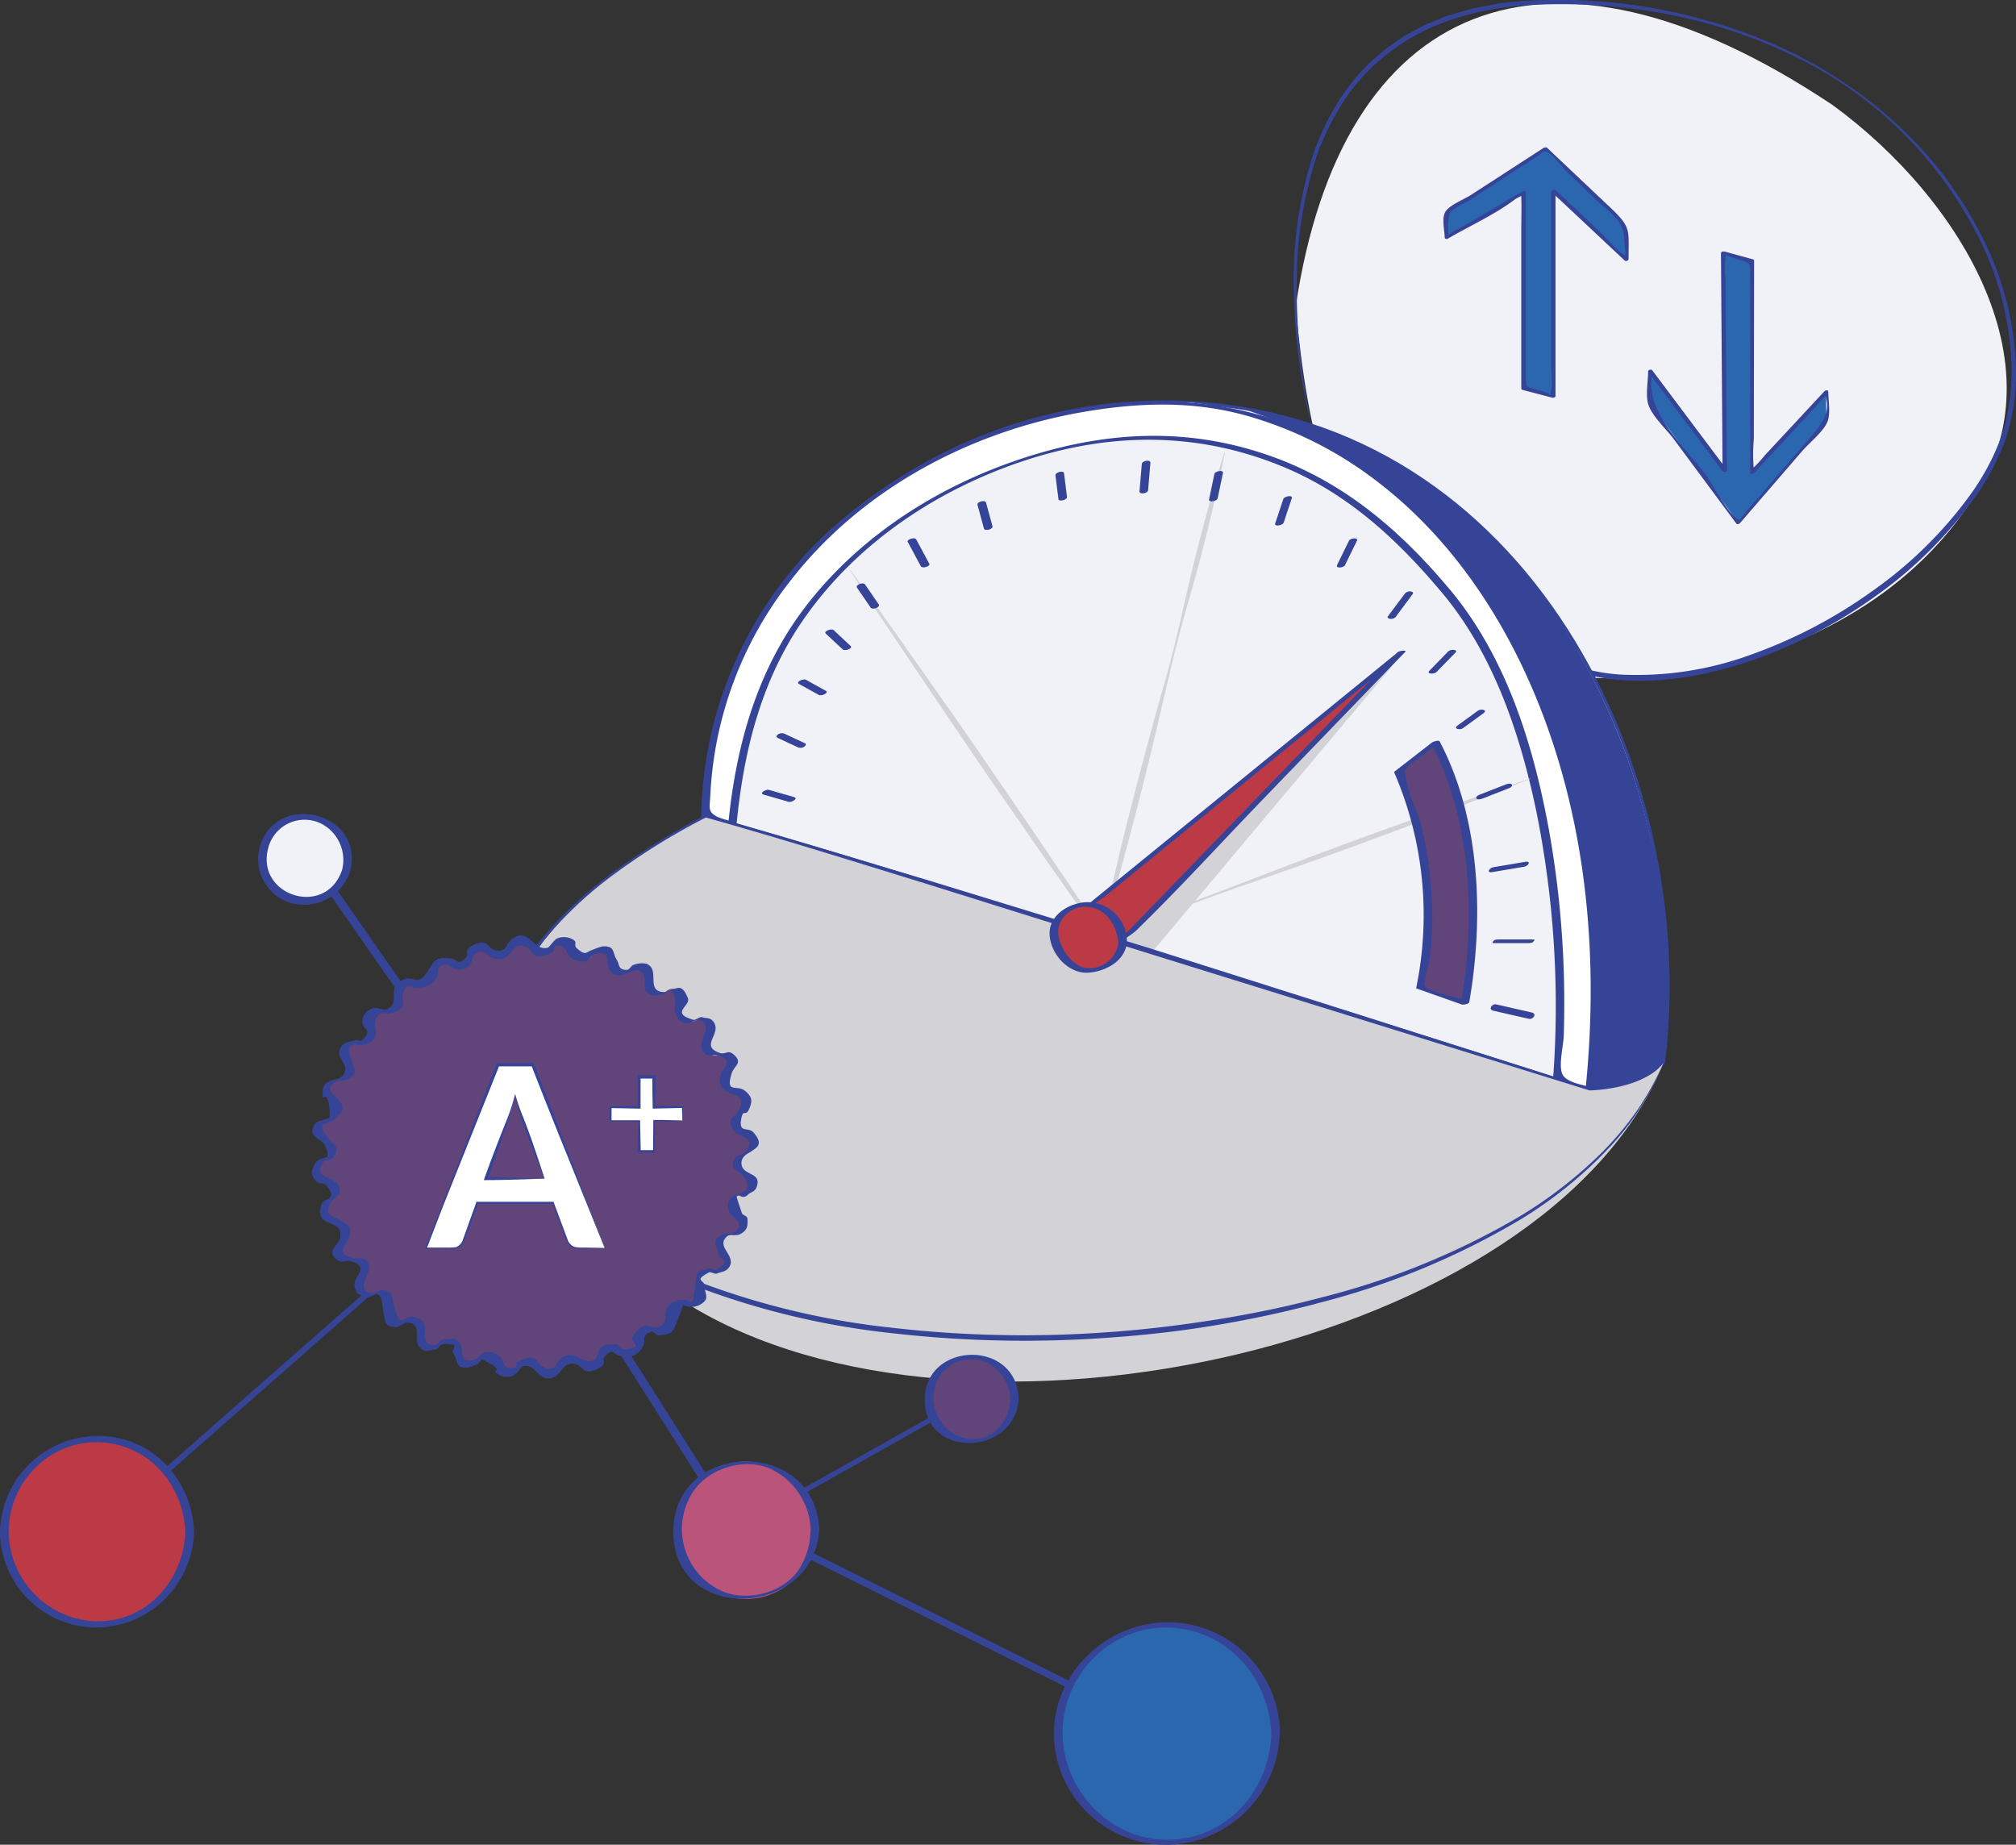 <svg xmlns="http://www.w3.org/2000/svg" viewBox="0 0 341.25 312.27"><rect x="0" y="0" width="341.25" height="312.27" fill="#333333" stroke="none"/><defs><style>.cls-1{fill:#364498;}.cls-2,.cls-3{fill:#f1f2f8;}.cls-3{stroke:#364498;stroke-miterlimit:10;stroke-width:0.5px;}.cls-4{fill:#fff;}.cls-5{fill:#d2d2d7;}.cls-6{fill:#614479;}.cls-7{fill:#bb3a46;}.cls-8{fill:#2a67ae;}.cls-9{fill:#bb547a;}</style></defs><title>quality network</title><g id="Layer_2" data-name="Layer 2"><g id="Layer_3" data-name="Layer 3"><g id="quality_network" data-name="quality network"><path class="cls-1" d="M157.54,239.82l-31.72,17.81c-.21.12-.42.47-.11.63l71.23,35.55c.47.24,1.78-.42,1.14-.74l-42.69-21.32-24.21-12.08c-1-.49-3.62-1.22-4.29-2.14.41.57.36.33,1.67-.41l5-2.83,24.86-14c.85-.47-.4-.8-.92-.51Z"/><path class="cls-1" d="M84.92,197.61,125.75,262c.26.41,1.63-.11,1.45-.39L86.37,197.22c-.26-.41-1.62.11-1.45.39Z"/><path class="cls-1" d="M88,195.7,24.83,251.24l-9,7.9c-.64.56.78.63,1.17.29l63.16-55.54,9-7.9c.64-.57-.79-.63-1.18-.29Z"/><path class="cls-1" d="M90,198,53.49,145.51c-.24-.34-1.56.24-1.45.39l36.49,52.44c.24.35,1.56-.24,1.45-.39Z"/><path class="cls-2" d="M219.32,51.93C227,.28,261.43-14.83,310.25,17.81c21.79,15.92,39.45,45,22.92,67.74-20.93,31.1-70.62,36.87-92.28,19.91C225.38,92.74,221.33,73.67,219.32,51.93Z"/><path class="cls-1" d="M221.94,71.92A102.75,102.75,0,0,1,219,49a69,69,0,0,1,3.3-22.9,43,43,0,0,1,5.23-10.4,33.9,33.9,0,0,1,8.21-8.26l1.2-.83a8.05,8.05,0,0,1,1.24-.78l2.58-1.39c.86-.46,1.8-.76,2.69-1.14l1.36-.55c.45-.18.93-.28,1.4-.43l2.8-.8c.94-.25,1.91-.38,2.86-.57L253.3.65a8.62,8.62,0,0,1,1.44-.21l2.9-.27A92.36,92.36,0,0,1,302.8,8.63c.88.4,1.74.85,2.58,1.32l2.55,1.38,2.47,1.53,1.23.76,1.19.82a70.1,70.1,0,0,1,9,7.26A65.71,65.71,0,0,1,335.6,40.28a52,52,0,0,1,5.65,22.39,35.59,35.59,0,0,1-1.71,11.53,40.85,40.85,0,0,1-5.46,10.3,71.2,71.2,0,0,1-16.49,16.33A81.91,81.91,0,0,1,297,111.64c-7.32,2.55-15.12,4.09-22.93,3.45a32.09,32.09,0,0,1-11.26-3l-2.65-1.24-2.52-1.46a57.34,57.34,0,0,1-4.86-3.2,104.38,104.38,0,0,1-16.95-15.79c-2.58-2.88-5-5.9-7.32-9S224,75.19,221.94,71.92Zm.09,0a159.88,159.88,0,0,0,14.21,18.21,104.7,104.7,0,0,0,17,15.53c1.6,1,3.14,2.21,4.84,3.1l2.5,1.42,2.61,1.19a31.07,31.07,0,0,0,11,2.81,56.08,56.08,0,0,0,22.51-3.48A82.62,82.62,0,0,0,317,100a70.4,70.4,0,0,0,16.33-16,40.76,40.76,0,0,0,5.4-10,34.55,34.55,0,0,0,1.77-11.24,51.36,51.36,0,0,0-5.38-22.16A68,68,0,0,0,302.63,9C288.69,2.41,273-.07,257.7.92c-7.6.67-15.25,2.72-21.47,7.19a32.67,32.67,0,0,0-8.08,8,42.9,42.9,0,0,0-5.22,10.17A68.83,68.83,0,0,0,219.5,49,107.74,107.74,0,0,0,222,71.88Z"/><path class="cls-3" d="M281.61,179.85c-3.58,4.57-12.52,4.57-12.52,4.57s-125.81-39.95-149.66-46.26c0-41.61,40-72.42,82.28-70C258.21,71.38,287.57,130,281.61,179.85Z"/><path class="cls-4" d="M244.37,99.61c15.14,17.16,21.56,52.23,19.22,83.07l5.5,1.74c6.56-60.28-22.37-111.11-67.38-116.27h0c-44-1.1-82.28,28.4-82.28,70l4.56,1.26c1.7-18.41,6.92-33.91,24.21-48.22C163.4,79,184.57,72.51,201.53,74.11,222.13,77.92,232.87,85.83,244.37,99.61Z"/><path class="cls-1" d="M243.69,99.86c8.91,10.38,13.5,23.92,16.29,37.12a166.26,166.26,0,0,1,2.89,45.89.18.18,0,0,0,.13.09l5.49,1.74c.3.1,1.28-.09,1.32-.47,3.79-36.56-4.53-79.67-35.33-103.24a61.68,61.68,0,0,0-45.31-12.58c-16.58,1.86-32.82,8.12-45.75,18.79a66.91,66.91,0,0,0-24.72,51.15.18.18,0,0,0,.13.09l4.56,1.27c.3.08,1.28-.08,1.32-.48,1.22-12.42,4.28-24.47,11.59-34.79,9-12.75,22.65-21.75,37.4-26.56s29.64-4.77,44.05,1.37c10.48,4.47,18.67,12,25.94,20.61.23.27,1.59-.23,1.36-.5C236.49,89.21,226.66,81,213.92,76.8c-13.11-4.36-26.08-3.77-39.21.27-14.5,4.45-28,12.69-37.54,24.57-8.83,11-12.56,24.17-13.91,38l1.32-.48a16,16,0,0,1-3.12-.87c-1.71-.93-1.33-1.43-1.22-3.71A63.67,63.67,0,0,1,133.7,98.43c12-15.52,30.31-25.32,49.47-28.66,9.54-1.66,19-2,28.38.75a65.17,65.17,0,0,1,21.09,10.62c13.2,9.92,22.53,24.2,28.39,39.5,7.78,20.31,9.57,42.46,7.33,64l1.32-.47c-1.84-.59-4.69-.92-5.27-2.47s.24-4.76.29-6.43q.1-3.26.08-6.52a165.52,165.52,0,0,0-2.45-27.48C259.7,126.43,255,111,245.05,99.36,244.82,99.09,243.46,99.59,243.69,99.86Z"/><path class="cls-5" d="M281.61,179.85c-3.58,4.57-12.52,4.57-12.52,4.57s-125.81-39.95-149.66-46.26c-43.53,22.65-48.38,54.37-3.19,82.47C163.45,250,262.23,227.89,281.61,179.85Z"/><path class="cls-5" d="M236,112.35,181.21,157c-1.74,1.31-2.87,7.18,1.26,7.67,3.64.91,9.1.17,12.25-3.16Z"/><path class="cls-1" d="M281.58,179.89A8.29,8.29,0,0,1,279,182.1a15.57,15.57,0,0,1-3.16,1.37,22.61,22.61,0,0,1-3.35.78,26,26,0,0,1-3.43.33h0l-74.8-23.24-37.37-11.71c-12.47-3.84-24.93-7.75-37.49-11.27l.14,0a110.55,110.55,0,0,0-15.5,9.56A65.88,65.88,0,0,0,91,160.49a42.21,42.21,0,0,0-4.69,7.75,29.68,29.68,0,0,0-2.45,8.68,25.54,25.54,0,0,0,.51,9,29.64,29.64,0,0,0,3.42,8.32,37.52,37.52,0,0,0,5.55,7.13,53.09,53.09,0,0,0,6.85,5.93A74.69,74.69,0,0,0,116,216.09a132,132,0,0,0,35.22,8.69,195.55,195.55,0,0,0,36.37.72c6.06-.42,12.09-1.15,18.09-2.1s12-2.18,17.82-3.73A127.57,127.57,0,0,0,257.08,206a74.4,74.4,0,0,0,14.32-11.16,52.57,52.57,0,0,0,5.8-7A48.73,48.73,0,0,0,281.58,179.89Zm.05-.08a46.25,46.25,0,0,1-10,15.26,72.38,72.38,0,0,1-14.29,11.38,129,129,0,0,1-33.69,14c-5.89,1.6-11.87,2.87-17.88,3.88s-12.09,1.69-18.18,2.11a196.63,196.63,0,0,1-36.55-.76,132.71,132.71,0,0,1-35.46-8.8,74.64,74.64,0,0,1-15.94-9,54.34,54.34,0,0,1-6.89-6.06,38.46,38.46,0,0,1-5.59-7.29A30.16,30.16,0,0,1,83.76,186a26.62,26.62,0,0,1-.46-9.16,30.38,30.38,0,0,1,2.53-8.81,42.71,42.71,0,0,1,4.79-7.81,65.81,65.81,0,0,1,13.21-12.61A117.42,117.42,0,0,1,119.34,138l.06,0,.08,0c12.6,3.44,25.09,7.26,37.59,11l37.44,11.48,37.33,11.84c12.44,4,24.89,7.88,37.3,12h-.05a25.67,25.67,0,0,0,3.39-.27,21.93,21.93,0,0,0,3.33-.72A15.48,15.48,0,0,0,279,182,11.31,11.31,0,0,0,281.63,179.81Z"/><path class="cls-1" d="M281.61,179.85c-3.58,4.57-12.52,4.57-12.52,4.57,2.08-16.75,5.25-93.09-58-115C260.11,76.42,287.2,133.14,281.61,179.85Z"/><path class="cls-6" d="M116.24,220.63h0a1.77,1.77,0,0,0-2.53,2.39h0a1.77,1.77,0,0,1-2.8,2.15h0a1.77,1.77,0,0,0-3,1.84h0a1.77,1.77,0,0,1-3.16,1.57h0a1.77,1.77,0,0,0-3.25,1.23h0a1.77,1.77,0,0,1-3.41.92h0a1.77,1.77,0,0,0-3.43.58h0a1.77,1.77,0,0,1-3.52.23h0a1.77,1.77,0,0,0-3.48-.1h0a1.77,1.77,0,0,1-3.5-.46h0a1.77,1.77,0,0,0-3.39-.78h0a1.78,1.78,0,0,1-3.35-1.13h0a1.77,1.77,0,0,0-3.17-1.43h0a1.77,1.77,0,0,1-3.06-1.76h0a1.77,1.77,0,0,0-2.83-2h0a1.77,1.77,0,0,1-2.66-2.32h0A1.77,1.77,0,0,0,63.37,219h0a1.77,1.77,0,0,1-2.15-2.8h0a1.78,1.78,0,0,0-1.85-3h0a1.77,1.77,0,0,1-1.56-3.16h0a1.78,1.78,0,0,0-1.24-3.26h0a1.77,1.77,0,0,1-.92-3.4h0a1.77,1.77,0,0,0-.57-3.43h0a1.78,1.78,0,0,1-.24-3.53h0A1.77,1.77,0,0,0,55,193h0a1.77,1.77,0,0,1,.45-3.5h0a1.77,1.77,0,0,0,.79-3.39h0a1.78,1.78,0,0,1,1.13-3.35h0a1.77,1.77,0,0,0,1.43-3.17h0a1.77,1.77,0,0,1,1.75-3.06h0a1.78,1.78,0,0,0,2-2.83h0a1.77,1.77,0,0,1,2.32-2.66h0a1.77,1.77,0,0,0,2.53-2.38h0a1.77,1.77,0,0,1,2.8-2.15h0a1.78,1.78,0,0,0,2.95-1.85h0a1.77,1.77,0,0,1,3.16-1.56h0a1.77,1.77,0,0,0,3.25-1.24h0A1.77,1.77,0,0,1,83,161h0a1.77,1.77,0,0,0,3.43-.57h0a1.77,1.77,0,0,1,3.52-.24h0a1.77,1.77,0,0,0,3.48.11h0a1.77,1.77,0,0,1,3.5.45h0a1.77,1.77,0,0,0,3.39.79h0a1.77,1.77,0,0,1,3.35,1.12h0a1.77,1.77,0,0,0,3.17,1.42h0a1.77,1.77,0,0,1,3.06,1.76h0a1.77,1.77,0,0,0,2.83,2h0a1.78,1.78,0,0,1,2.66,2.33h0a1.77,1.77,0,0,0,2.38,2.53h0a1.77,1.77,0,0,1,2.15,2.8h0a1.78,1.78,0,0,0,1.85,3h0a1.77,1.77,0,0,1,1.56,3.16h0a1.77,1.77,0,0,0,1.23,3.25h0a1.77,1.77,0,0,1,.92,3.41h0a1.77,1.77,0,0,0,.58,3.43h0a1.77,1.77,0,0,1,.24,3.52h0a1.77,1.77,0,0,0-.11,3.48h0a1.77,1.77,0,0,1-.46,3.5h0a1.77,1.77,0,0,0-.78,3.39h0a1.77,1.77,0,0,1-1.13,3.34h0a1.78,1.78,0,0,0-1.43,3.18h0a1.77,1.77,0,0,1-1.76,3.06h0a1.77,1.77,0,0,0-2,2.83h0A1.77,1.77,0,0,1,116.24,220.63Z"/><path class="cls-1" d="M116.93,220.39a3.05,3.05,0,0,0-3.94.88c-.81,1.55.31,2.92-1.84,3.39-.55.13-1.48-.43-2.3-.13-1,.37-1.09.87-1.69,1.62-.92,1.15,2.51,1.89-1.64,2.24-.41,0-.7-.92-1.35-.84-.91.1-1.3-.24-2.25.4s-.63,1.66-1.1,2.06c-1.79,1.53-3.29-1.68-5.56-.32-1.42.85-1,2.81-3.35,1.66-1.27-.62-.57-1.68-2.49-1.53a6.23,6.23,0,0,0-1.77.7c-.44.18,0,.92-.66,1-2.06.38-1.56-1.21-2.31-1.78a2.83,2.83,0,0,0-2.17-.9c-1.3.06-1.46,1.2-2.35,1.37-2.85.54-1.29-2-2.56-3.16-.78-.72-1.45-.32-2.36-.36-.68,0-1.1,1-1.62,1-3.08.07-.5-3.45-2.69-4.5-2.88-1.37-2.91,2.74-4.29-2.31-.34-1.25.17-2.22-1.75-2.49-.67-.1-1.45.62-2,.51-3-.59,0-3.15-.46-4.75-.54-1.79-1.69-.86-2.83-1.21-3-.93-.82-2-.45-3.71s-.22-1.87-1.47-2.65-3.1-.66-1.61-3.1c.6-1,2-1.13,1.3-2.68-.8-1.82-4.45-1.08-2.66-4.11.23-.39,1.46-.29,1.78-.83,1.12-1.95,0-1.93-.94-3.18-2.27-3.1-.27-1.95,1.1-3.32.59-.59,1.35-.86,1.31-1.9-.07-1.83-3.77-2.58-1.11-4.45.42-.29,1.41,0,2-.29,2-1.05,1-1.83.64-3.36-.22-.86-1.09-1.8.35-2.62.25-.15.94.33,1.31.19.6-.23,1.33-.22,1.84-.7,1.38-1.32-.07-2.42.72-3.9s1.13-.52,2.64-.88a2.51,2.51,0,0,0,1.77-1.09c.45-.81-.22-1.3,0-1.94.87-2.46,1.18-1,2.31-1.17,1.87-.26,2.38-.15,3.52-1.8.54-.78-.49-2,1.65-2.18.19,0,1.28.85,1.79.89a3.27,3.27,0,0,0,1.87-.51c.82-.61.54-1.61,1-2,1.82-1.56,2.17.45,3.7.71,2.77.47,2.57-3.35,5.21-2,1.12.54.69,1.66,2.49,1.53a6.24,6.24,0,0,0,1.87-.78c.26-.1.31-.92.56-1,1.86-.35,1.62,1.27,2.33,1.8a2.88,2.88,0,0,0,2.25.85c1.36-.1,1.32-1.24,2.28-1.38,2.86-.41,1.22,2,2.55,3.22,1.72,1.54,3.5-1,4.87-.2,1.65.93-.26,3.1,1.78,4,.68.32,1.26-.09,1.85,0,.38.07.93-.72,1.27-.65,1.66.36.75,2.72,1,3.44.38,1.14.59,1.84,2,2,.63.08,1.51-.69,2-.55,3,.79-.72,3.89.88,5.56.92,1,1.31.12,2.34.44,3,.91.65,2,.39,3.78-.55,3.82,5.51,1.75,3,5.75-.79,1.26-1.81,1.18-.87,3,.84,1.6,4.09,1,2.27,3.76-.34.54-1.5.46-1.92,1.21-1.13,2,1.08,2,1.76,3.31,1.9,3.57-3.52,1.66-2.86,5.17.29,1.57,3.34,2.25,1,4-.36.27-1.53,0-2.1.37-1.82,1.06-.83,1.84-.52,3.29.23,1.11,2.45,1-.4,2.6-.32.18-1-.34-1.34-.17-.58.26-1.31.24-1.81.74s-.32,5.21-1.23,4.91c-.32-.11-1.6.41-1.19.55a3,3,0,0,0,2.84-.07c1.73-1,.78-1.62.8-3.06,0-1.19-2-.94.66-2.37.35-.19,1,.33,1.42.16.62-.27,1.37-.28,1.87-.86,1.78-2.09-2.44-3.67-.06-5.52.3-.23,1.51,0,2-.24,1.25-.61,1.4-1.32,1.32-2.6,0-.62-.78-.56-.94-1-2-6-.49-1.54,1-3.1.48-.51,1.18-.43,1.5-1.33.9-2.51-2.22-1.88-2.54-3.72-.48-2.81,5-2.07,2-5.51-.9-1-2.51.21-2.08-2.23.32-1.89.76-.36,1.33-1.7s.61-2-.62-3.06c-1.43-1.24-3.45.6-2.3-3.06.36-1.18,2-1.77.28-3.17-1-.85-1.28.13-2.36-.25-3.41-1.21.44-3.17-1-5.24-.58-.82-1.24-.54-1.91-.79-.41-.16-1.13.54-1.53.43-4-1.14-.4-2.37-.9-3.63-1.35-3.4-2.32-.81-4.38-1.08-2.72-.35-.28-3.88-2.68-4.78a3.92,3.92,0,0,0-2.09.18c-.45.08-.72.84-1.15.86-1.6.06-1.27-1-1.76-1.72-.79-1.23-.22-2.31-2.31-2.26a7.49,7.49,0,0,0-1.78.61c-1.13.29-1.06,1.13-2.64-.26-.7-.61.3-1.06-.86-1.6a3.1,3.1,0,0,0-2.39-.13c-.66.24-1.35,1.5-1.69,1.6-2.41.71-3.17-3.53-6-1.5-1.24.9-.83,2.48-3,1.88-1.25-.34-1-1.5-2.71-1.15a4.23,4.23,0,0,0-1.58.77c-.79.57,0,1.13-.57,1.69-1.44,1.5-1.58.2-2.57.12-2.61-.2-2.65.28-3.9,2.21-1.92,2.94-2.33.16-4.77,1.73-2,1.28.16,3.62-2.09,4.66-.79.37-1.74-.63-2.89.05a2.27,2.27,0,0,0-1.29,2.07c0,1.37,1.53,1.21.42,2.65-1,1.25-.85.13-2,.56-.64.23-1.31.23-1.84.82-1.64,1.85,1.13,2.87.41,4.61-.82,2-4,.34-3.72,3.79.11,1.1.52-.52.94,1a10.1,10.1,0,0,1,.21,2.86s-.82.31-.64.13c-.58.58-1.35.09-1.92,1.06-1.24,2.09,1.19,2.19,1.8,3.49,1.4,3-.73,1.5-1.64,3-.74,1.25-.86,1.92.17,3.07.45.51,1.27.12,1.78.78,2,2.56-.58,1.87-.94,3.19-1.18,4.23,3.45,2,3.25,5.39-.08,1.46-2.62,2.21-.63,3.87.94.8,1.39,0,2.38.28,3.52,1.08.25,2.48.67,4.36.36,1.65,1.08,1.21,2.16,1.69.43.2,1.21-.58,1.63-.45,1,.28.86,2.37,1.07,3.1.39,1.31,0,2.42,2.08,2.44.72,0,1.44-.81,2-.76,3,.26.31,3.78,2.79,4.71.72.26,1.27-.14,1.92-.12.32,0,.59-.53.85-.55-.54,0,.47-.41.5-.41,3.35,0,1,.73,1.74,1.72.9,1.21.07,2.25,2.22,2.3.68,0,1.24-.46,1.86-.61,0,0,.06-.1.11-.11l.58-.74,2,1.11c1.42,1.24-.51.6.53,1.28a2.76,2.76,0,0,0,2.62.48c.77-.25,1.4-1.51,1.79-1.63,1.88-.58,2.34,1.79,4,2,2.65.3,2.43-3.1,5-2.37,1.08.31,1,1.38,2.53,1.17a3.8,3.8,0,0,0,1.73-.76c1-.7,0-1.09.6-1.72,1.54-1.62,1.49-.24,2.53-.14s1.43.39,2.44-.06a3.2,3.2,0,0,0,1.55-1.63c.51-.85-.47-1.82,1.44-2.37.34-.1.76.65,1.17.59a4.78,4.78,0,0,0,2.06-.42c.71-.44,2.1-4.71,2.1-4.71C115.88,221.11,117.12,220.53,116.93,220.39Z"/><path class="cls-5" d="M259.06,131.83q-9,3.57-18,7c-6,2.26-12.07,4.51-18.14,6.68s-12.18,4.22-18.23,6.43-12.09,4.47-18.11,6.77l-.21.08-.12-.19c-3.6-5.12-7.24-10.22-10.8-15.37s-7.15-10.28-10.67-15.46-7-10.36-10.51-15.56-7-10.4-10.39-15.66l.08-.06c3.69,5.07,7.3,10.19,10.9,15.31s7.23,10.22,10.77,15.39,7.09,10.32,10.6,15.5,7,10.4,10.48,15.59l-.33-.1c6.08-2.15,12.16-4.3,18.19-6.56s12-4.6,18.07-6.88,12.09-4.46,18.16-6.64,12.15-4.28,18.26-6.34Z"/><path class="cls-5" d="M207.35,76.63c-1.41,6.9-3,13.74-4.87,20.54-.93,3.39-1.95,6.76-2.84,10.17s-1.72,6.82-2.51,10.25q-2.34,10.29-5,20.51c-1.75,6.81-3.62,13.59-5.66,20.33l-.1,0q2.16-10.33,4.76-20.57t5.45-20.39c1-3.39,1.89-6.78,2.71-10.2s1.56-6.86,2.37-10.28c1.67-6.84,3.5-13.63,5.57-20.37Z"/><path class="cls-6" d="M243,125.72c5,9.15,8.2,26.91,5,44l-7.56-2.68c2.89-12.08.58-26.88-3.71-36.5Z"/><path class="cls-1" d="M242.28,125.92c6.89,13.11,7.49,29.63,5,43.94l1.31-.42c-1.28-.45-6.87-1.54-7.43-2.63-.18-.37.79-4.06.85-4.51.13-1,.25-2.24.32-3.27a62,62,0,0,0-.16-9.73,66.38,66.38,0,0,0-1.55-9.39c-.62-2.6-2.4-5.71-2.64-8.31-.14-1.55-.6-.45.28-1.75a8.15,8.15,0,0,1,1.76-1.37l3.5-2.72c.59-.45-.84-.29-1.12-.08l-6.23,4.84c-.05,0-.2.15-.17.23a60.89,60.89,0,0,1,3.73,36.43c0,.1,0,.14.12.17l7.56,2.68c.26.09,1.24-.05,1.3-.41,2.47-14.4,1.9-30.91-5-44.09C243.52,125.15,242.14,125.65,242.28,125.92Z"/><path class="cls-7" d="M237.24,110.4,182.5,155c-1.75,1.31-4.34,4.82-.83,6.18,3.63.91,6.91-.31,10.07-3.64Z"/><path class="cls-1" d="M236.68,110.35l-52,42.32c-1.86,1.52-5.66,3.83-5.52,6.5.33,6.66,11.47,0,13.24-1.72,7.32-7.13,14.23-14.74,21.32-22.09l24.13-25c.34-.34-1.05-.2-1.32.07l-41.94,43.45c-1,1-1.92,2-2.91,3-.21.2-.39.42-.6.62-2.71,2.62-12.55,6.06-9.82-.4,1-2.27,4.56-4.37,6.39-5.86l28.12-22.91,22-17.91C238.39,110,237,110.12,236.68,110.35Z"/><path class="cls-4" d="M102.38,211.25H97.91a1.89,1.89,0,0,1-1.22-.37,2.35,2.35,0,0,1-.71-.94l-2.32-6.33H80.8l-2.32,6.33a2,2,0,0,1-.66.9,1.82,1.82,0,0,1-1.22.41H72.09l12.21-31h5.88Zm-10.2-11.72L88.4,189.21c-.19-.46-.38-1-.58-1.63s-.4-1.31-.6-2c-.19.73-.38,1.41-.58,2.05s-.39,1.19-.58,1.66l-3.75,10.28Z"/><path class="cls-1" d="M102.4,211.27l-3.43.06a7.91,7.91,0,0,1-1.75-.06,2.19,2.19,0,0,1-1.31-1.18l-2.41-6.42.16.11-6.43,0c-2.14,0-4.28,0-6.43,0l.19-.13-2.4,6.42a2.16,2.16,0,0,1-1.33,1.2,6.94,6.94,0,0,1-1.75.08l-3.42,0h-.16l.06-.15c1-2.58,2.07-5.16,3.06-7.75l3-7.78,6-15.56.06-.15h.17l5.88,0h.18l.07.17c2,5.2,4.08,10.43,6,15.63Zm-.05,0-6.27-15.53c-2.1-5.14-4.12-10.26-6.14-15.4l.24.17-5.88,0,.23-.16-6.2,15.48-3.1,7.75c-1,2.57-2,5.17-3,7.76l-.1-.15,3.42,0a8.22,8.22,0,0,0,1.67-.09A2,2,0,0,0,78.3,210l2.31-6.44,0-.13h.14c2.15,0,4.29,0,6.43,0l6.43,0h.12l0,.11L96.14,210a2,2,0,0,0,1.14,1.08,7.51,7.51,0,0,0,1.65.11Z"/><path class="cls-1" d="M92.16,199.52c-1-2.4-1.88-4.67-2.75-7-.43-1.14-.84-2.27-1.22-3.44-.19-.59-.4-1.18-.56-1.78l-.49-1.79h.16c-.17.59-.35,1.19-.51,1.78s-.39,1.18-.57,1.77L85,192.63c-.8,2.34-1.62,4.67-2.48,7l-.24-.35C85.52,199.27,88.73,199.42,92.16,199.52Zm0,0c-3.16.09-6.53.24-9.89.24h-.37l.12-.35c.83-2.33,1.71-4.64,2.61-6.95L86,189a30.8,30.8,0,0,0,1.12-3.53l.08-.3.08.3a35.31,35.31,0,0,0,1.22,3.5c.46,1.16.9,2.35,1.33,3.53C90.68,194.92,91.47,197.3,92.2,199.55Z"/><path class="cls-4" d="M115.5,189.7h-4.85v5.15h-2.52V189.7H103.3v-2.29h4.83v-5.13h2.52v5.13h4.85Z"/><path class="cls-1" d="M115.52,189.72c-1.57.05-3.21.12-4.87.15l.17-.17.05,5.15v.23h-.22l-2.52,0h-.21v-.21l.11-5.15.09.09q-2.41,0-4.83,0h-.09v-.09l0-2.29v-.14h.14l4.83-.09-.22.23,0-5.13V182h3v.26c0,1.71,0,3.42-.06,5.13l-.2-.2,4.85.09h.11v.11Zm0,0-.09-2.27.1.1-4.85.1h-.2v-.2q-.06-2.57-.06-5.13l.26.25h-2.52l.27-.26,0,5.13v.22h-.22l-4.83-.09.14-.13,0,2.29-.1-.1c1.61,0,3.22,0,4.83,0h.1v.1l.11,5.15-.21-.2,2.52,0-.23.22.06-5.15v-.17h.17C112.22,189.55,113.82,189.63,115.49,189.68Z"/><polygon class="cls-8" points="291.95 79.64 279.34 62.84 279.34 68.36 294.23 88.45 309.12 71.19 309.12 66.34 296.5 79.91 296.56 44.16 291.68 42.82 291.95 79.64"/><path class="cls-1" d="M292.28,79.48l-12.6-16.8c-.16-.2-.7-.1-.7.19,0,1.69-.48,4.11.06,5.69.66,1.93,3.09,4.17,4.28,5.77L293.9,88.61c.15.19.5.1.63-.06l10.55-12.22c1.19-1.38,3.55-3.23,4.25-4.93.57-1.37.15-3.56.15-5.08,0-.36-.51-.26-.67-.08L298.7,77.11a19.58,19.58,0,0,1-2.1,2.26c-.73.56.36.71.27.19a30.91,30.91,0,0,1,0-5.27l.05-30.16a.21.21,0,0,0-.16-.22l-4.87-1.34c-.18,0-.58,0-.58.28l.27,36.81c0,.39.74.28.74,0l-.14-19.39-.1-13.08a14.82,14.82,0,0,1,0-3.52c.3-1.06-.83-.78,1-.13,3.43,1.24,3.18.29,3.17,3.92l0,12.67,0,19.86c0,.35.51.25.67.08l6.31-6.78,4.34-4.67a20.42,20.42,0,0,1,1.42-1.52c.88-.78,0-.23-.12-.47,1.2,2.92-.44,5.09-2.15,7.06l-8.33,9.66c-1,1.22-2.21,2.4-3.18,3.69a4.85,4.85,0,0,1-.94,1.09c-.66.31.81.28.22,0-2.18-1.24-4.32-5.83-5.79-7.82C285,75.35,278.19,69.69,279.71,63c-.15.66-.84-.51-.16.72A19,19,0,0,0,281,65.63L285,71l6.6,8.79C291.82,80.06,292.51,79.78,292.28,79.48Z"/><polygon class="cls-8" points="262.94 32.47 262.94 67.05 257.88 65.74 257.88 32.62 244.91 40.22 244.91 36.05 261.59 25.19 275.17 38.28 275.17 43.95 262.94 32.47"/><path class="cls-1" d="M262.57,32.49V62.74a13.66,13.66,0,0,1,0,3.44c-.34,1.14.85.89-1,.2-3.24-1.19-3.29,0-3.29-3.5V32.6c0-.27-.35-.32-.54-.21l-9.35,5.48c-1.08.64-3.44,1.68-3.08,2.1-.36-.42-.11-3.56.09-3.88.5-.85,2.53-1.65,3.39-2.21l6.39-4.16,5-3.23c.28-.18,1.16-1,1.52-1,.55,0-.77-.09,0,.19,1.14.42,2.57,2.48,3.43,3.31l4.8,4.63c2.49,2.4,5,3.62,5,7,0,.68.34,2.5,0,3.11.12-.21,1,0,.2-.47-1.54-.85-3-2.8-4.27-4l-7.52-7.06c-.25-.23-.86.14-.55.44l12.23,11.47c.18.17.65,0,.65-.24,0-5,.45-5.33-2.91-8.57L261.86,25c-.13-.13-.39,0-.52,0l-12.35,8c-1.1.72-3.59,1.68-4.3,2.8s-.15,3.22-.15,4.39c0,.27.35.32.53.21,3.73-2.18,8-4.08,11.4-6.68.35-.27,1.65-.73,1.27-1s-.24.5-.23.78c.07,1.8,0,3.61,0,5.41V65.76a.24.24,0,0,0,.16.23l5.06,1.32c.19,0,.57,0,.57-.28V32.45C263.3,32.05,262.57,32.15,262.57,32.49Z"/><circle class="cls-9" cx="126.28" cy="259.04" r="11.63"/><path class="cls-1" d="M137.18,259.24A12.21,12.21,0,0,1,135,266c-2.85,3.88-9.1,5.26-13.32,3.08a11.52,11.52,0,0,1-4.35-16.58c2.63-4,8.74-5.83,13.12-3.85a11.87,11.87,0,0,1,6.78,10.55c0,.22,1.47,0,1.45-.39-.84-15.59-24.63-15-24.7.39-.07,15.82,23.89,14.74,24.7-.39C138.64,258.68,137.21,258.83,137.18,259.24Z"/><circle class="cls-8" cx="197.51" cy="293.44" r="18.41"/><path class="cls-1" d="M215.2,293.53c-.37,10.07-8.26,18.56-18.78,17.85-9.34-.63-16.55-8.89-16.55-18.08,0-10.55,9.34-19.2,20-17.61,9,1.34,15,9.08,15.34,17.94,0,.48,1.47.19,1.45-.38a19,19,0,0,0-20.42-18.59c-9.8.77-17.86,9-17.86,18.92a19,19,0,0,0,20.24,18.65,19.4,19.4,0,0,0,18-18.88C216.67,292.74,215.22,293,215.2,293.53Z"/><circle class="cls-6" cx="164.44" cy="236.8" r="7.24"/><path class="cls-1" d="M171,236.88c-.21,4-3.33,7.47-7.62,6.58a7,7,0,0,1-5.36-6.8,6.38,6.38,0,0,1,8.24-6.31A7.08,7.08,0,0,1,171,237c0,.48,1.47.18,1.44-.39-.53-10-15.89-9.5-15.92.34,0,10.11,15.4,9.47,15.92-.23C172.44,236.1,171,236.38,171,236.88Z"/><circle class="cls-2" cx="51.63" cy="145.39" r="7.24"/><path class="cls-1" d="M57.91,147.24c-2.77,8.24-14.75,4.37-12.49-3.75a6.35,6.35,0,0,1,9.09-4,6.92,6.92,0,0,1,3.36,7.89c-.16.73,1.32.56,1.47-.1,2.19-9.93-12.69-13.42-15.39-3.84a7.71,7.71,0,0,0,5.5,9.46,8.21,8.21,0,0,0,9.85-5.48C59.57,146.62,58.12,146.62,57.91,147.24Z"/><circle class="cls-7" cx="16.42" cy="259.28" r="15.69"/><path class="cls-1" d="M31.38,259.34c-.37,8.55-7.08,15.8-16.06,15.05A15.35,15.35,0,0,1,1.47,259.23c0-8.57,7.35-15.79,16.06-15.05,8,.67,13.52,7.4,13.85,15.16,0,.76,1.49.53,1.47-.11-.38-8.91-7.21-16.21-16.36-16.16A16.61,16.61,0,0,0,0,259.34,16.34,16.34,0,0,0,16.36,275.5a16.68,16.68,0,0,0,16.49-16.27C32.88,258.48,31.41,258.69,31.38,259.34Z"/><g id="pointers"><path class="cls-1" d="M252.78,171.09l6,1.37c.73.17,1.45-.85.5-1.07l-6-1.37c-.72-.17-1.45.85-.49,1.07Z"/><path class="cls-1" d="M252.88,159.65h5.7c.28,0,.82,0,1-.28s.27-.35-.09-.35h-5.7c-.28,0-.82,0-1,.27s-.27.36.09.36Z"/><path class="cls-1" d="M252.57,147.63l5.45-.92c.7-.12,1.19-1,.19-.83l-5.45.92c-.69.12-1.18,1-.19.83Z"/><path class="cls-1" d="M250.94,135.18l4.57-1.79c.23-.09.57-.34.38-.6s-.74-.11-1,0l-4.57,1.78c-.22.09-.56.34-.38.6s.74.11,1,0Z"/><path class="cls-1" d="M247.63,123.27l3.47-2.53c.8-.58-.43-.8-.9-.46l-3.48,2.53c-.79.58.44.8.91.46Z"/><path class="cls-1" d="M243.14,113.78l3.2-3.28c.6-.61-.82-.62-1.17-.26l-3.2,3.28c-.6.61.82.62,1.17.26Z"/><path class="cls-1" d="M236.3,104.36l2.83-3.81c.21-.28-.18-.43-.4-.44a1.14,1.14,0,0,0-.95.4l-2.84,3.8c-.21.28.18.43.4.45a1.19,1.19,0,0,0,1-.4Z"/><path class="cls-1" d="M227.68,95.64l2-4.08c.31-.64-1.14-.49-1.35,0l-2,4.08c-.3.64,1.14.49,1.36,0Z"/><path class="cls-1" d="M217.29,88.47l1.39-4.17c.17-.52-1.28-.33-1.45.17l-1.39,4.17c-.17.52,1.28.33,1.45-.17Z"/><path class="cls-1" d="M206.11,84.36l.9-4.3c.12-.57-1.34-.34-1.45.17l-.9,4.31c-.12.56,1.35.33,1.45-.18Z"/><path class="cls-1" d="M194.34,83l.39-4.67c.05-.6-1.41-.33-1.45.17l-.4,4.67c0,.61,1.41.34,1.46-.17Z"/><path class="cls-1" d="M180.61,84.09l-.5-4c-.06-.5-1.52-.17-1.45.39l.5,4c.06.5,1.52.17,1.45-.39Z"/><path class="cls-1" d="M168,89.08l-1.09-4c-.15-.53-1.6-.14-1.45.38l1.09,4c.14.52,1.59.13,1.45-.39Z"/><path class="cls-1" d="M157.31,95.44l-2.21-4.11c-.27-.5-1.67,0-1.45.39l2.21,4.11c.27.5,1.68,0,1.45-.39Z"/><path class="cls-1" d="M148.74,102.3l-2.33-3.39c-.28-.41-1.69.08-1.34.58l2.32,3.38c.29.42,1.69-.07,1.35-.57Z"/><path class="cls-1" d="M144,109.36l-2.88-2.69c-.38-.36-1.75.2-1.35.58l2.88,2.68c.38.36,1.75-.19,1.35-.57Z"/><path class="cls-1" d="M139.78,116.93l-3.38-1.87c-.43-.23-1.76.38-1.15.72l3.38,1.87c.43.23,1.76-.39,1.15-.72Z"/><path class="cls-1" d="M136.25,125.81l-3.53-1.64a1.18,1.18,0,0,0-1,.13c-.19.13-.44.44-.12.59l3.53,1.64a1.18,1.18,0,0,0,1-.13c.19-.13.44-.44.12-.59Z"/><path class="cls-1" d="M134.39,134.92l-4.25-1.22c-.48-.13-1.7.57-.88.81l4.25,1.22c.48.14,1.7-.57.88-.81Z"/></g><path class="cls-7" d="M190,159.54c0,3.55-5.07,5.42-7.55,4.5-2.83-1.45-4.86-5.36-3.82-7.6.49-1.45,2.28-3.34,5.51-3.34S190,156.3,190,159.54Z"/><path class="cls-1" d="M189.3,159.63a4.92,4.92,0,0,1-5.34,4.23c-2.41-.21-4.42-3.22-4.78-5.42-.52-3.15,2.7-5.56,5.72-4.81,2.73.68,4.27,3.48,4.4,6.1,0,.46,1.48.17,1.45-.38a6.67,6.67,0,0,0-7.21-6.61c-2.89.27-6.08,2.33-5.87,5.56s3.19,6.58,6.58,6.35c2.89-.2,6.28-2,6.5-5.2C190.79,158.87,189.33,159.15,189.3,159.63Z"/></g></g></g></svg>
